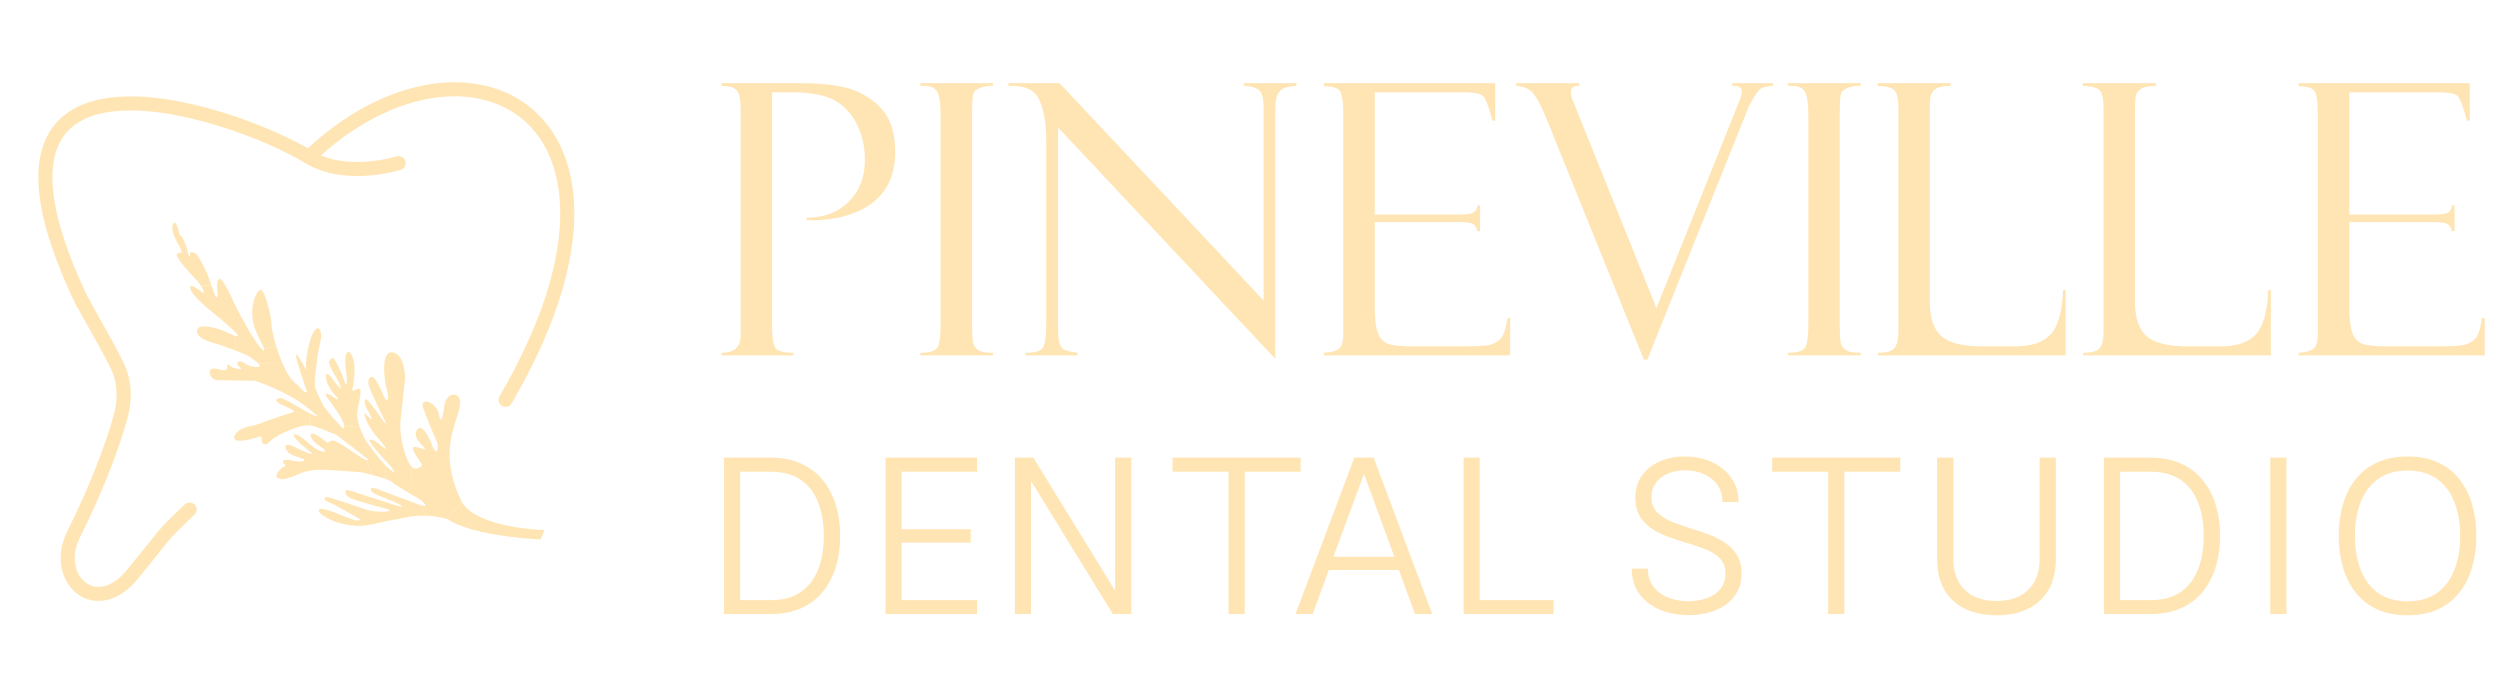 <svg width="203" height="55" viewBox="0 0 203 55" fill="none" xmlns="http://www.w3.org/2000/svg">
<path d="M43.905 43.804L44.219 43.04C44.219 43.04 38.715 42.909 37.492 40.742C37.09 41.208 36.706 41.681 36.327 42.153C38.175 43.338 42.027 43.715 43.905 43.804Z" fill="#FFE5B4"/>
<path d="M33.448 37.924C33.742 38.188 34.003 37.997 34.181 37.887C34.45 37.721 33.724 37.129 33.545 36.499C33.367 35.868 35.027 36.917 34.336 36.227C33.645 35.536 33.618 35.141 33.97 34.793C34.322 34.445 34.945 35.782 34.945 35.782C34.945 35.782 35.328 36.954 35.499 36.591C35.671 36.228 35.347 35.58 35.347 35.58C35.347 35.58 34.628 33.926 34.348 33.085C34.068 32.245 35.444 32.585 35.638 33.655C35.831 34.725 36.011 33.434 36.011 33.434C36.126 31.762 36.973 32.062 36.973 32.062C37.789 32.231 37.056 33.984 37.056 33.984L36.668 35.358C36.24 37.381 36.734 39.235 37.494 40.743C37.092 41.209 36.708 41.681 36.328 42.154C35.741 41.973 35.165 41.896 34.644 41.879C34.426 41.564 34.224 41.225 33.954 40.943C33.965 40.946 33.976 40.951 33.985 40.955C35.116 41.354 34.145 40.581 34.145 40.581C34.145 40.581 33.658 40.304 33.127 39.988C33.665 39.449 33.325 38.595 33.448 37.925L33.448 37.924Z" fill="#FFE5B4"/>
<path d="M30.698 35.587C29.892 34.653 29.705 34.077 29.604 33.73C29.503 33.383 29.878 33.808 30.032 33.953C30.186 34.097 30.29 34.061 29.982 33.548C29.674 33.033 29.537 32.689 29.656 32.432C29.774 32.175 30.983 34.009 31.191 34.276C31.399 34.545 31.296 34.258 31.296 34.258C31.296 34.258 30.546 32.732 30.154 31.863C29.763 30.995 29.892 30.701 30.158 30.599C30.424 30.497 30.945 31.643 31.196 32.222C31.447 32.801 31.649 32.462 31.421 31.697C31.192 30.932 30.888 28.394 31.907 28.618C32.926 28.841 32.895 30.742 32.895 30.742C32.895 30.742 32.616 33.333 32.535 34.027C32.455 34.721 32.511 35.769 32.982 37.088C33.142 37.534 33.301 37.788 33.451 37.923C33.328 38.593 33.668 39.447 33.13 39.986C32.584 39.661 31.99 39.294 31.823 39.14C31.735 39.058 31.513 38.963 31.237 38.867C31.24 38.508 31.356 38.181 31.334 37.814C31.431 37.911 31.527 38.002 31.618 38.079C32.423 38.758 31.744 37.877 31.744 37.877C31.744 37.877 29.87 35.929 30.03 35.741C30.191 35.552 30.651 35.932 31.045 36.265C31.438 36.597 31.505 36.52 30.699 35.586L30.698 35.587Z" fill="#FFE5B4"/>
<path d="M30.19 38.556C29.707 38.427 29.306 38.335 29.306 38.335C29.306 38.335 29.172 38.345 26.95 38.177C24.727 38.009 24.298 38.549 23.62 38.752C22.941 38.956 22.816 38.96 22.525 38.798C22.233 38.635 22.805 37.998 23.049 37.89C23.295 37.783 23.124 37.71 23.124 37.71C22.728 37.428 23.165 37.184 23.904 37.447C24.862 37.557 24.711 37.304 24.711 37.304L23.714 36.949C23.714 36.949 23.163 36.672 23.175 36.273C23.188 35.874 24.003 36.33 24.003 36.33C24.003 36.33 24.314 36.507 24.969 36.764C25.626 37.022 25.202 36.701 25.202 36.701C25.202 36.701 24.595 36.191 24.428 36.047C24.262 35.904 23.436 35.105 24.078 35.303C24.72 35.501 25.323 36.412 26.024 36.619C26.726 36.826 26.223 36.401 26.223 36.401C26.223 36.401 25.183 35.793 25.224 35.32C25.265 34.847 26.368 35.804 26.531 35.907C26.694 36.01 26.743 35.781 27.029 35.773C27.315 35.765 28.182 36.389 29.079 36.989C29.368 37.182 29.553 37.281 29.671 37.325C29.9 37.684 30.059 38.09 30.19 38.556Z" fill="#FFE5B4"/>
<path d="M27.14 30.374C26.55 29.393 26.745 29.303 26.745 29.303C27.022 28.809 27.211 29.278 27.211 29.278C27.211 29.278 27.701 30.129 27.897 30.766C28.094 31.402 28.278 31.43 28.087 30.094C27.896 28.758 28.208 28.169 28.583 28.879C28.957 29.59 28.707 31.155 28.634 31.522C28.561 31.888 28.659 31.705 29.065 31.57C29.471 31.436 29.199 32.375 29.023 33.348C28.947 33.767 29.06 34.267 29.211 34.701C28.758 34.689 28.361 34.599 27.935 34.484C27.794 33.937 26.963 32.796 26.683 32.454C26.375 32.078 26.317 31.714 26.996 32.188C27.675 32.661 27.412 32.289 27.412 32.289C27.412 32.289 26.656 31.624 26.504 30.831C26.351 30.038 26.797 30.502 26.797 30.502C26.797 30.502 27.071 30.918 27.455 31.349C27.839 31.78 27.73 31.354 27.14 30.374Z" fill="#FFE5B4"/>
<path d="M19.03 35.455C19.209 34.692 20.652 34.548 20.652 34.548C20.652 34.548 23.037 33.674 23.572 33.544C24.107 33.414 23.955 33.369 23.045 32.952C22.135 32.535 22.418 32.391 22.711 32.32C22.977 32.256 24.145 33.032 25.04 33.51C25.143 33.862 25.148 34.212 25.245 34.565C25.165 34.557 25.09 34.55 25.021 34.541C24.501 34.474 22.54 35.205 21.976 35.802C21.412 36.399 21.2 35.874 21.245 35.647C21.288 35.419 21.129 35.443 21.129 35.443C21.129 35.443 18.851 36.219 19.03 35.456L19.03 35.455Z" fill="#FFE5B4"/>
<path d="M26.204 32.849C26.105 32.618 25.843 32.141 25.659 31.664L25.66 31.662C25.125 31.818 24.548 32.147 24.227 32.572C24.641 32.849 25.066 33.167 25.485 33.531C25.485 33.531 26.241 34.093 25.331 33.653C25.242 33.609 25.145 33.56 25.047 33.507C25.15 33.86 25.156 34.21 25.253 34.562C25.791 34.615 26.589 35.073 27.336 35.303C27.443 34.98 27.406 34.848 27.688 34.632C27.262 34.192 26.317 33.11 26.204 32.849Z" fill="#FFE5B4"/>
<path d="M24.436 31.559C24.839 32.002 24.925 31.792 24.925 31.792C24.925 31.792 24.677 31.175 24.162 29.43C23.646 27.686 24.867 30.053 24.867 30.053C24.867 30.053 24.724 29.169 25.199 27.596C25.675 26.024 26.279 26.672 26.012 27.766C25.745 28.86 25.554 30.67 25.561 31.178C25.564 31.37 25.632 31.604 25.723 31.838C25.288 31.966 24.818 32.233 24.557 32.579C24.458 32.513 24.36 32.45 24.262 32.389C24.435 32.279 24.317 31.876 24.436 31.559Z" fill="#FFE5B4"/>
<path d="M23.55 30.641C23.76 30.948 24.331 31.422 24.47 31.576C24.323 31.965 24.436 32.425 24.223 32.56C22.504 31.492 20.685 30.916 20.685 30.916C20.685 30.916 17.706 30.896 17.501 30.845C17.297 30.794 17 30.519 17.034 30.162C17.068 29.805 17.646 29.947 17.646 29.947C17.646 29.947 18.505 30.283 18.445 29.802C18.386 29.32 18.826 29.825 18.826 29.825C18.826 29.825 19.908 30.163 19.489 29.826C19.071 29.489 19.312 29.361 19.507 29.34C19.7 29.317 20.088 29.815 20.863 29.798C21.129 29.792 21.12 29.68 20.994 29.535L22.959 29.556C23.134 29.947 23.331 30.321 23.549 30.641L23.55 30.641Z" fill="#FFE5B4"/>
<path d="M21.434 28.307C21.401 28.175 21.334 28.015 21.334 28.015C21.334 28.015 21.46 28.419 20.788 26.9C20.116 25.381 20.698 23.744 21.106 23.551C21.515 23.357 22.051 25.862 22.046 26.354C22.043 26.599 22.183 27.315 22.437 28.143C22.104 28.155 21.768 28.323 21.434 28.308L21.434 28.307Z" fill="#FFE5B4"/>
<path d="M17.265 27.825C15.745 27.378 15.904 26.775 16.141 26.593C16.378 26.411 17.444 26.497 18.657 27.09C18.796 27.158 18.907 27.207 18.995 27.241C19.01 27.654 19.111 28.069 19.17 28.482C18.662 28.283 17.987 28.037 17.265 27.824L17.265 27.825Z" fill="#FFE5B4"/>
<path d="M17.413 23.865C17.642 24.471 17.683 23.93 17.683 23.93C17.683 23.93 17.507 22.758 17.814 22.638C18.121 22.517 19.069 24.734 19.069 24.734C19.069 24.734 20.171 26.939 20.969 27.996C21.452 28.637 21.483 28.507 21.432 28.305C21.765 28.321 22.101 28.154 22.435 28.14C22.576 28.597 22.753 29.089 22.961 29.555L20.997 29.534C20.756 29.258 20.09 28.864 20.09 28.864C20.09 28.864 19.73 28.7 19.169 28.481C19.11 28.067 19.009 27.652 18.994 27.239C19.681 27.505 19.009 26.87 19.009 26.87L17.964 25.934C17.964 25.934 15.848 24.308 15.549 23.665C15.252 23.02 15.614 23.124 16.312 23.648C16.779 23.998 16.514 23.532 16.289 23.184L17.172 23.194C17.252 23.421 17.338 23.66 17.415 23.865L17.413 23.865Z" fill="#FFE5B4"/>
<path d="M14.194 18.104L14.194 18.1C14.452 18.14 14.501 19.065 14.676 19.154C14.836 19.233 15.096 19.836 15.2 20.269C15.041 20.308 14.874 20.306 14.711 20.296C14.642 20.105 14.455 19.809 14.25 19.411C13.906 18.742 13.937 18.065 14.194 18.104Z" fill="#FFE5B4"/>
<path d="M15.198 20.27C15.208 20.313 15.217 20.353 15.224 20.392C15.301 20.824 15.476 20.937 15.432 20.665C15.388 20.394 15.586 20.482 15.843 20.546C16.1 20.611 16.879 22.344 16.879 22.344C16.879 22.344 17.014 22.746 17.171 23.194L16.288 23.184C16.176 23.013 16.073 22.87 16.073 22.87C16.073 22.87 15.03 21.799 14.579 21.14C14.128 20.482 14.397 20.607 14.645 20.537C14.744 20.508 14.754 20.426 14.707 20.296C14.87 20.306 15.038 20.308 15.197 20.27L15.198 20.27Z" fill="#FFE5B4"/>
<path d="M27.957 34.628C27.958 34.588 27.95 34.539 27.936 34.485C28.362 34.602 28.759 34.691 29.212 34.702C29.414 35.28 29.686 35.742 29.686 35.742C29.686 35.742 30.566 37.047 31.328 37.814C31.351 38.18 31.235 38.507 31.231 38.867C30.917 38.758 30.533 38.648 30.19 38.556C30.059 38.09 29.901 37.683 29.671 37.325C29.92 37.42 29.872 37.277 29.872 37.277L27.502 35.454C27.502 35.454 27.434 35.388 27.279 35.281C27.363 34.985 27.423 34.773 27.574 34.518C27.735 34.71 27.952 34.917 27.956 34.63L27.957 34.628Z" fill="#FFE5B4"/>
<path d="M32.419 42.139C32.419 42.139 32.24 42.12 30.096 42.596C27.952 43.072 25.71 41.775 25.876 41.404C26.042 41.034 28.012 41.991 28.662 42.191C29.311 42.392 29.199 42.133 29.199 42.133C29.199 42.133 27.07 40.905 26.618 40.735C26.166 40.566 26.381 40.378 26.505 40.348C26.628 40.319 29.344 41.239 29.644 41.348C29.943 41.457 30.265 41.539 31.006 41.555C31.746 41.57 31.594 41.376 31.594 41.376C31.594 41.376 29.209 40.75 28.635 40.524C28.062 40.298 27.973 39.99 28.076 39.842C28.179 39.694 28.906 39.996 28.906 39.996C28.906 39.996 31.24 40.751 32.151 41.033C33.06 41.315 32.675 40.996 31.492 40.541C30.309 40.086 30.088 39.943 30.107 39.714C30.125 39.486 30.846 39.786 30.846 39.786C30.846 39.786 32.818 40.541 33.953 40.943C34.223 41.224 34.425 41.563 34.643 41.878C33.37 41.834 32.419 42.139 32.419 42.139Z" fill="#FFE5B4"/>
<path d="M15.396 41.37C12.937 43.74 13.95 42.735 10.911 46.446C7.848 50.42 4.176 47.007 5.972 43.405C8.096 39.146 9.21 35.895 9.77 33.925C10.174 32.505 10.158 31.011 9.514 29.683C8.637 27.872 7.279 25.665 6.753 24.594" stroke="#FFE5B4" stroke-width="1.144" stroke-linecap="round"/>
<path d="M41.052 32.465C54.567 9.317 37.853 0.547 25.076 12.751M25.076 12.751C18.769 8.901 -4.574 1.202 6.729 24.627M25.076 12.751C28.106 14.601 32.366 13.242 32.366 13.242" stroke="#FFE5B4" stroke-width="1.144" stroke-linecap="round"/>
<path d="M58.581 6.975V6.75H64.885C67.126 6.75 68.752 7 69.763 7.5C70.784 8.001 71.524 8.626 71.985 9.377C72.455 10.117 72.69 11.098 72.69 12.319C72.69 14.19 72.045 15.596 70.754 16.536C69.463 17.477 67.712 17.927 65.5 17.887V17.677C66.901 17.677 68.037 17.247 68.908 16.386C69.788 15.526 70.228 14.395 70.228 12.994C70.228 11.903 70.013 10.938 69.583 10.097C69.163 9.247 68.567 8.601 67.797 8.161C67.026 7.721 65.851 7.5 64.27 7.5H62.694V26.428C62.694 27.498 62.814 28.139 63.054 28.349C63.294 28.549 63.749 28.649 64.42 28.649V28.859H58.581V28.649C59.621 28.649 60.142 28.174 60.142 27.223V8.911C60.142 8.131 60.042 7.615 59.842 7.365C59.642 7.105 59.221 6.975 58.581 6.975ZM80.63 6.75V6.975C80.34 6.945 80.015 6.99 79.655 7.11C79.305 7.23 79.094 7.405 79.024 7.635C78.964 7.866 78.934 8.411 78.934 9.272V26.248C78.934 27.168 78.969 27.734 79.039 27.944C79.119 28.144 79.264 28.314 79.475 28.454C79.695 28.584 80.08 28.649 80.63 28.649V28.859H74.731V28.649C75.472 28.649 75.932 28.509 76.112 28.229C76.293 27.939 76.382 27.288 76.382 26.278V9.467C76.382 8.416 76.282 7.731 76.082 7.41C75.882 7.08 75.432 6.935 74.731 6.975V6.75H80.63ZM100.999 6.75H105.276V6.975C104.626 6.995 104.176 7.135 103.926 7.395C103.675 7.645 103.55 8.181 103.55 9.001V29.13L85.914 10.352V26.713C85.914 27.233 85.954 27.619 86.034 27.869C86.114 28.119 86.229 28.289 86.379 28.379C86.529 28.469 86.904 28.559 87.505 28.649V28.859H83.257V28.649C84.017 28.649 84.488 28.514 84.668 28.244C84.858 27.974 84.953 27.328 84.953 26.308V11.343C84.953 10.032 84.768 8.961 84.398 8.131C84.038 7.3 83.197 6.915 81.876 6.975V6.75H86.034L102.605 24.401V8.791C102.605 7.951 102.455 7.44 102.154 7.26C101.854 7.07 101.469 6.975 100.999 6.975V6.75ZM107.513 7.005V6.75H121.412V9.797H121.187C120.887 8.666 120.632 8.001 120.421 7.801C120.221 7.6 119.721 7.5 118.92 7.5H111.626V17.422H118.395C119.066 17.422 119.491 17.362 119.671 17.242C119.851 17.112 119.946 16.927 119.956 16.686H120.181V18.773H119.956C119.906 18.483 119.786 18.287 119.596 18.187C119.416 18.087 119.076 18.037 118.575 18.037H111.626V24.867C111.626 25.897 111.721 26.643 111.911 27.103C112.101 27.553 112.401 27.839 112.811 27.959C113.232 28.069 113.862 28.124 114.703 28.124H118.605C119.846 28.124 120.637 28.084 120.977 28.004C121.327 27.914 121.622 27.744 121.862 27.494C122.103 27.233 122.288 26.673 122.418 25.812H122.628V28.859H107.513V28.649C108.023 28.619 108.409 28.524 108.669 28.364C108.939 28.194 109.074 27.764 109.074 27.073V9.211C109.074 8.401 109.004 7.831 108.864 7.5C108.724 7.17 108.273 7.005 107.513 7.005ZM133.765 29.205H133.48L125.615 9.737C125.054 8.366 124.594 7.565 124.234 7.335C123.874 7.095 123.503 6.975 123.123 6.975V6.75H128.227V6.975C127.776 6.945 127.551 7.12 127.551 7.5C127.551 7.65 127.581 7.811 127.641 7.981L134.501 25.017L141.315 7.996C141.405 7.766 141.45 7.58 141.45 7.44C141.45 7.1 141.185 6.945 140.655 6.975V6.75H143.972V6.975C143.742 6.975 143.497 7.01 143.236 7.08C142.986 7.14 142.726 7.395 142.456 7.846C142.186 8.296 142.046 8.536 142.036 8.566L133.765 29.205ZM151.087 6.75V6.975C150.796 6.945 150.471 6.99 150.111 7.11C149.761 7.23 149.551 7.405 149.48 7.635C149.42 7.866 149.39 8.411 149.39 9.272V26.248C149.39 27.168 149.425 27.734 149.496 27.944C149.576 28.144 149.721 28.314 149.931 28.454C150.151 28.584 150.536 28.649 151.087 28.649V28.859H145.188V28.649C145.928 28.649 146.388 28.509 146.569 28.229C146.749 27.939 146.839 27.288 146.839 26.278V9.467C146.839 8.416 146.739 7.731 146.539 7.41C146.338 7.08 145.888 6.935 145.188 6.975V6.75H151.087ZM152.497 28.859V28.649C153.188 28.649 153.633 28.519 153.833 28.259C154.043 27.999 154.149 27.553 154.149 26.923V8.821C154.149 8.181 154.069 7.721 153.908 7.44C153.748 7.15 153.268 6.995 152.467 6.975V6.75H158.396V6.975C157.846 6.975 157.461 7.045 157.241 7.185C157.02 7.325 156.875 7.49 156.805 7.68C156.735 7.871 156.7 8.301 156.7 8.971V24.491C156.7 25.822 157.02 26.763 157.661 27.313C158.301 27.854 159.397 28.124 160.948 28.124H163.65C164.951 28.124 165.901 27.804 166.502 27.163C167.112 26.523 167.452 25.317 167.522 23.546H167.732V28.859H152.497ZM169.158 28.859V28.649C169.849 28.649 170.294 28.519 170.494 28.259C170.704 27.999 170.809 27.553 170.809 26.923V8.821C170.809 8.181 170.729 7.721 170.569 7.44C170.409 7.15 169.929 6.995 169.128 6.975V6.75H175.057V6.975C174.507 6.975 174.122 7.045 173.902 7.185C173.681 7.325 173.536 7.49 173.466 7.68C173.396 7.871 173.361 8.301 173.361 8.971V24.491C173.361 25.822 173.681 26.763 174.322 27.313C174.962 27.854 176.058 28.124 177.609 28.124H180.311C181.612 28.124 182.562 27.804 183.163 27.163C183.773 26.523 184.113 25.317 184.183 23.546H184.393V28.859H169.158ZM186.645 7.005V6.75H200.544V9.797H200.319C200.019 8.666 199.763 8.001 199.553 7.801C199.353 7.6 198.853 7.5 198.052 7.5H190.758V17.422H197.527C198.197 17.422 198.623 17.362 198.803 17.242C198.983 17.112 199.078 16.927 199.088 16.686H199.313V18.773H199.088C199.038 18.483 198.918 18.287 198.728 18.187C198.548 18.087 198.207 18.037 197.707 18.037H190.758V24.867C190.758 25.897 190.853 26.643 191.043 27.103C191.233 27.553 191.533 27.839 191.943 27.959C192.364 28.069 192.994 28.124 193.835 28.124H197.737C198.978 28.124 199.768 28.084 200.109 28.004C200.459 27.914 200.754 27.744 200.994 27.494C201.234 27.233 201.42 26.673 201.55 25.812H201.76V28.859H186.645V28.649C187.155 28.619 187.54 28.524 187.801 28.364C188.071 28.194 188.206 27.764 188.206 27.073V9.211C188.206 8.401 188.136 7.831 187.996 7.5C187.856 7.17 187.405 7.005 186.645 7.005ZM68.223 43.514C68.223 44.413 68.106 45.25 67.872 46.026C67.638 46.796 67.287 47.47 66.819 48.049C66.351 48.622 65.763 49.068 65.055 49.388C64.346 49.702 63.515 49.859 62.561 49.859H58.792V37.159H62.561C63.515 37.159 64.346 37.322 65.055 37.648C65.763 37.968 66.351 38.415 66.819 38.988C67.287 39.56 67.638 40.235 67.872 41.011C68.106 41.78 68.223 42.615 68.223 43.514ZM66.893 43.514C66.893 42.485 66.739 41.58 66.431 40.798C66.129 40.01 65.658 39.397 65.018 38.96C64.383 38.523 63.564 38.304 62.561 38.304H60.104V48.733H62.561C63.564 48.733 64.383 48.514 65.018 48.077C65.658 47.633 66.129 47.021 66.431 46.239C66.739 45.45 66.893 44.542 66.893 43.514ZM79.339 48.733V49.859H71.903V37.159H79.339V38.304H73.215V42.969H78.822V44.059H73.215V48.733H79.339ZM90.547 37.159H91.859V49.859H90.362L83.721 39.062V49.859H82.409V37.159H83.906L90.547 47.966V37.159ZM101.072 49.859H99.76V38.304H95.207V37.159H105.616V38.304H101.072V49.859ZM107.902 46.285L106.59 49.859H105.196L109.971 37.159H111.541L116.298 49.859H114.894L113.592 46.285H107.902ZM108.271 45.213H113.222L110.756 38.489L108.271 45.213ZM126.149 48.733V49.859H118.842V37.159H120.154V48.733H126.149ZM132.503 46.174H133.805C133.805 46.759 133.956 47.248 134.258 47.642C134.559 48.031 134.957 48.323 135.449 48.52C135.948 48.717 136.496 48.816 137.093 48.816C137.635 48.816 138.134 48.736 138.59 48.575C139.045 48.409 139.412 48.16 139.689 47.827C139.966 47.495 140.105 47.073 140.105 46.562C140.105 46.038 139.944 45.623 139.624 45.315C139.304 45.001 138.898 44.751 138.405 44.567C137.919 44.382 137.42 44.216 136.909 44.068C136.422 43.926 135.936 43.766 135.449 43.588C134.963 43.409 134.516 43.187 134.11 42.922C133.71 42.652 133.389 42.316 133.149 41.916C132.909 41.509 132.789 41.014 132.789 40.429C132.789 39.727 132.964 39.126 133.315 38.627C133.673 38.122 134.153 37.738 134.756 37.473C135.366 37.202 136.047 37.066 136.798 37.066C137.617 37.066 138.356 37.22 139.015 37.528C139.674 37.83 140.197 38.258 140.585 38.812C140.973 39.366 141.167 40.016 141.167 40.761H139.864C139.864 40.225 139.729 39.767 139.458 39.385C139.193 39.003 138.833 38.711 138.377 38.507C137.922 38.298 137.417 38.193 136.862 38.193C136.339 38.193 135.868 38.279 135.449 38.452C135.03 38.624 134.701 38.874 134.461 39.2C134.221 39.526 134.101 39.924 134.101 40.392C134.101 40.909 134.264 41.325 134.59 41.639C134.917 41.947 135.326 42.199 135.819 42.396C136.317 42.587 136.822 42.762 137.334 42.922C137.82 43.064 138.303 43.227 138.784 43.412C139.27 43.597 139.71 43.825 140.105 44.096C140.499 44.36 140.816 44.693 141.056 45.093C141.296 45.487 141.416 45.974 141.416 46.553C141.416 47.119 141.299 47.618 141.065 48.049C140.837 48.474 140.523 48.828 140.123 49.111C139.723 49.388 139.264 49.598 138.747 49.739C138.236 49.881 137.697 49.952 137.13 49.952C136.293 49.952 135.523 49.81 134.821 49.527C134.125 49.244 133.565 48.822 133.14 48.261C132.715 47.701 132.503 47.005 132.503 46.174ZM149.761 49.859H148.449V38.304H143.896V37.159H154.306V38.304H149.761V49.859ZM165.616 37.159H166.936V45.398C166.936 46.845 166.505 47.969 165.643 48.769C164.787 49.564 163.611 49.961 162.115 49.961C160.618 49.961 159.439 49.564 158.577 48.769C157.721 47.969 157.293 46.845 157.293 45.398V37.159H158.614V45.398C158.614 46.469 158.922 47.304 159.538 47.901C160.154 48.498 161.013 48.797 162.115 48.797C163.217 48.797 164.076 48.498 164.692 47.901C165.308 47.304 165.616 46.469 165.616 45.398V37.159ZM180.269 43.514C180.269 44.413 180.152 45.25 179.918 46.026C179.684 46.796 179.333 47.47 178.865 48.049C178.397 48.622 177.809 49.068 177.101 49.388C176.393 49.702 175.562 49.859 174.607 49.859H170.838V37.159H174.607C175.562 37.159 176.393 37.322 177.101 37.648C177.809 37.968 178.397 38.415 178.865 38.988C179.333 39.56 179.684 40.235 179.918 41.011C180.152 41.78 180.269 42.615 180.269 43.514ZM178.939 43.514C178.939 42.485 178.785 41.58 178.477 40.798C178.176 40.01 177.704 39.397 177.064 38.96C176.43 38.523 175.611 38.304 174.607 38.304H172.15V48.733H174.607C175.611 48.733 176.43 48.514 177.064 48.077C177.704 47.633 178.176 47.021 178.477 46.239C178.785 45.45 178.939 44.542 178.939 43.514ZM185.658 49.859H184.347V37.159H185.658V49.859ZM195.49 37.066C196.439 37.066 197.264 37.23 197.966 37.556C198.668 37.876 199.247 38.329 199.702 38.914C200.164 39.499 200.509 40.182 200.737 40.964C200.965 41.746 201.079 42.596 201.079 43.514C201.079 44.431 200.965 45.281 200.737 46.063C200.509 46.845 200.164 47.529 199.702 48.114C199.241 48.699 198.659 49.154 197.957 49.481C197.261 49.801 196.439 49.961 195.49 49.961C194.548 49.961 193.726 49.801 193.024 49.481C192.322 49.154 191.74 48.699 191.278 48.114C190.817 47.529 190.472 46.845 190.244 46.063C190.016 45.281 189.902 44.431 189.902 43.514C189.902 42.596 190.016 41.746 190.244 40.964C190.472 40.182 190.817 39.499 191.278 38.914C191.74 38.329 192.322 37.876 193.024 37.556C193.726 37.23 194.548 37.066 195.49 37.066ZM195.49 38.212C194.53 38.212 193.732 38.44 193.098 38.895C192.47 39.345 191.999 39.97 191.685 40.77C191.377 41.565 191.223 42.479 191.223 43.514C191.223 44.548 191.377 45.466 191.685 46.266C191.993 47.061 192.461 47.686 193.089 48.141C193.723 48.597 194.524 48.825 195.49 48.825C196.463 48.825 197.264 48.597 197.892 48.141C198.52 47.686 198.988 47.061 199.296 46.266C199.61 45.466 199.767 44.548 199.767 43.514C199.767 42.479 199.61 41.565 199.296 40.77C198.988 39.97 198.517 39.345 197.883 38.895C197.255 38.44 196.457 38.212 195.49 38.212Z" fill="#FFE5B4"/>
</svg>
